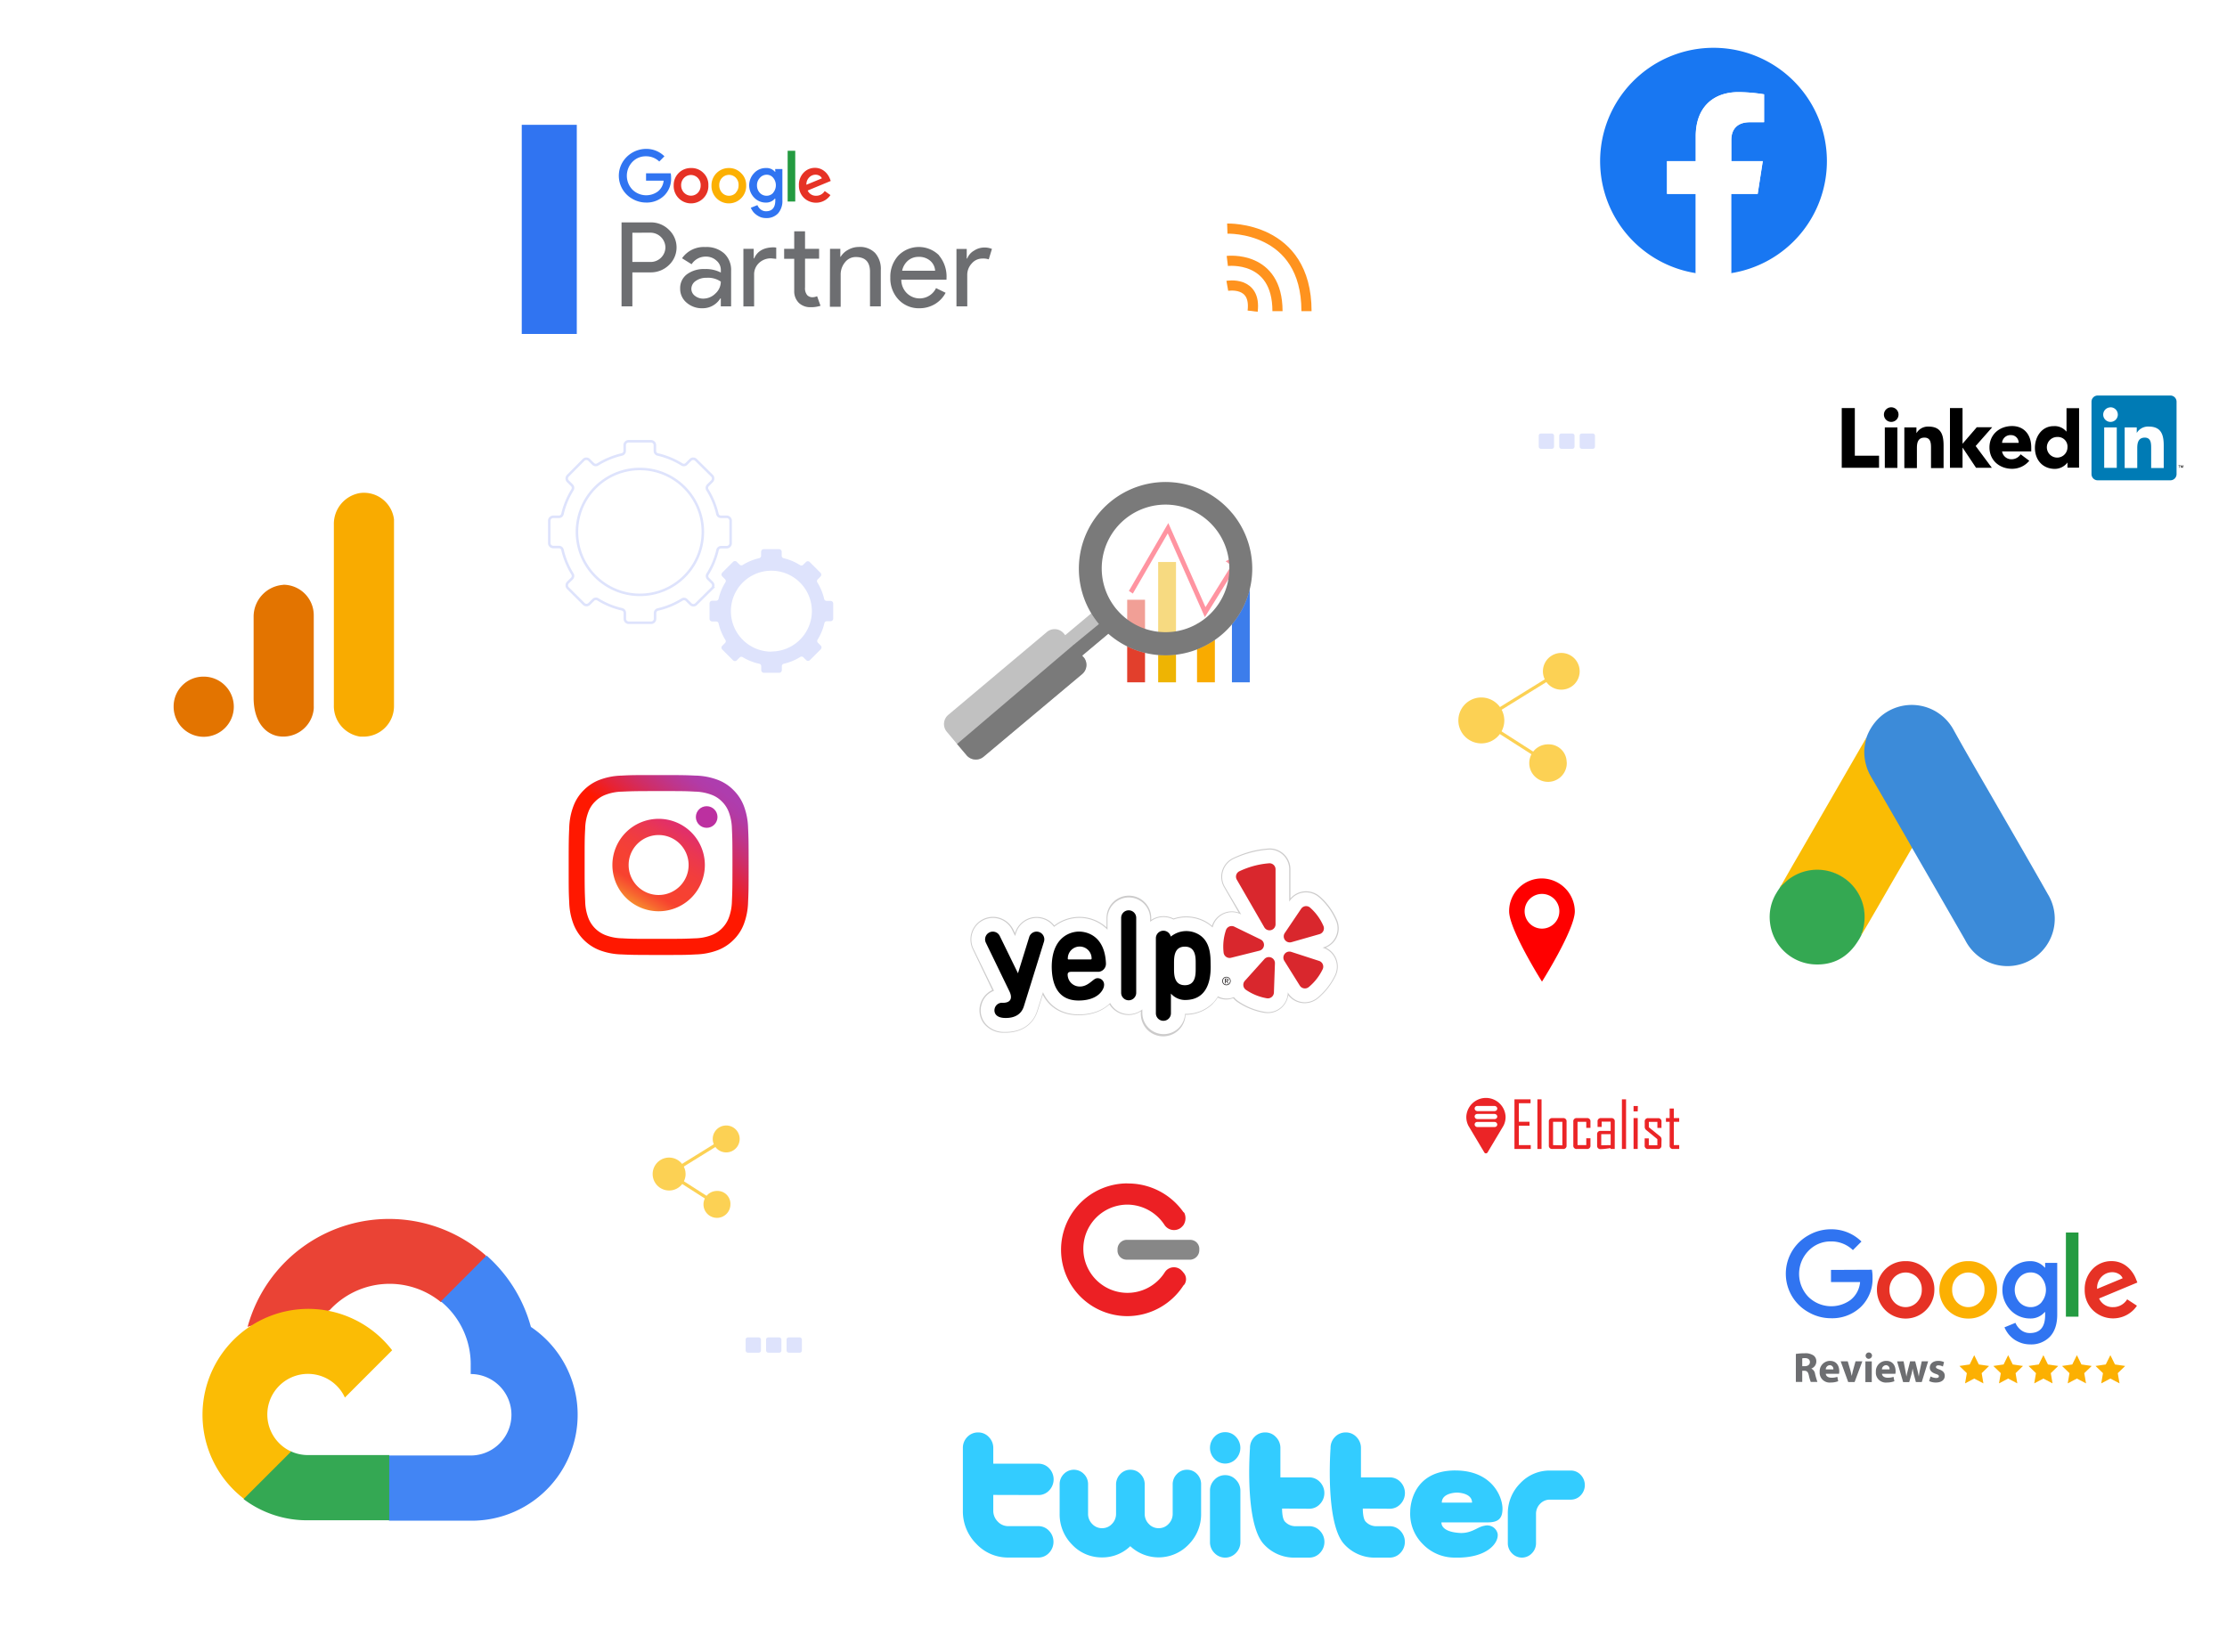<svg xmlns="http://www.w3.org/2000/svg" xmlns:xlink="http://www.w3.org/1999/xlink" viewBox="0 0 698 518"><defs><style>.cls-1{mask:url(#mask);filter:url(#luminosity-noclip-2);}.cls-2{mix-blend-mode:multiply;fill:url(#linear-gradient);}.cls-26,.cls-3{fill:#fff;}.cls-4{fill:#1877f2;}.cls-5{fill:#f9ab00;}.cls-6{fill:#e37400;}.cls-7{fill:#ea4335;}.cls-8{fill:#4285f4;}.cls-9{fill:#34a853;}.cls-10{fill:#fbbc05;}.cls-11{fill:#6d6e71;}.cls-12,.cls-28,.cls-31,.cls-45{fill:none;}.cls-13{fill:#3074f1;}.cls-14{fill:#e63225;}.cls-15{fill:#249b41;}.cls-16{fill:#fcb002;}.cls-17{fill:#3c8bd9;}.cls-18{fill:#fabc04;}.cls-19{fill:#34a852;}.cls-20{fill:#e1c025;}.cls-21{fill:#e23f2c;}.cls-22{fill:#eeb403;}.cls-23{fill:#3c7deb;}.cls-24{fill:#ff2942;}.cls-25{fill:#c1c1c1;}.cls-26{opacity:0.5;isolation:isolate;}.cls-27{fill:#7a7a7a;}.cls-28{stroke:#ff931e;stroke-width:3.18px;}.cls-28,.cls-31,.cls-45{stroke-miterlimit:10;}.cls-29{fill:red;}.cls-30{opacity:0.68;}.cls-31{stroke:#fbbc05;}.cls-32{fill:#ec2024;}.cls-33{fill:#878787;}.cls-34{fill:#cccbcb;}.cls-35,.cls-37{fill-rule:evenodd;}.cls-36{fill:#231f20;}.cls-37{fill:#d9272d;}.cls-38{fill:#eb2426;}.cls-39{fill:#3cf;}.cls-40{fill:url(#linear-gradient-2);}.cls-41{fill:url(#linear-gradient-3);}.cls-42{fill:#bc30a0;}.cls-43{mask:url(#mask-2);}.cls-44{fill:url(#linear-gradient-4);}.cls-45{stroke:#dee3fc;stroke-width:0.79px;}.cls-46{fill:#dee3fc;}.cls-47{fill:#007bb5;}.cls-48{filter:url(#luminosity-noclip);}</style><filter id="luminosity-noclip" x="178.22" y="-7588" width="56.39" height="32766" filterUnits="userSpaceOnUse" color-interpolation-filters="sRGB"><feFlood flood-color="#fff" result="bg"/><feBlend in="SourceGraphic" in2="bg"/></filter><mask id="mask" x="178.22" y="-7588" width="56.39" height="32766" maskUnits="userSpaceOnUse"><g class="cls-48"/></mask><linearGradient id="linear-gradient" x1="-2121.21" y1="-1446.69" x2="-2096.26" y2="-1506.18" gradientTransform="translate(-1902 -1206) rotate(180)" gradientUnits="userSpaceOnUse"><stop offset="0.23"/><stop offset="0.45" stop-color="gray"/><stop offset="0.75" stop-color="#fff"/><stop offset="0.96" stop-color="#fff"/></linearGradient><linearGradient id="linear-gradient-2" x1="225.92" y1="-1453.32" x2="185.14" y2="-1503.31" gradientTransform="matrix(1, 0, 0, -1, 0, -1206)" gradientUnits="userSpaceOnUse"><stop offset="0" stop-color="#ae3dae"/><stop offset="0.05" stop-color="#b23ba6"/><stop offset="0.12" stop-color="#bd368e"/><stop offset="0.21" stop-color="#ce2e69"/><stop offset="0.32" stop-color="#e62335"/><stop offset="0.42" stop-color="#ff1800"/></linearGradient><linearGradient id="linear-gradient-3" x1="213.34" y1="-1465.57" x2="198.53" y2="-1490.48" gradientTransform="matrix(1, 0, 0, -1, 0, -1206)" gradientUnits="userSpaceOnUse"><stop offset="0" stop-color="#e12f6a"/><stop offset="0.17" stop-color="#ea3751"/><stop offset="0.36" stop-color="#f13d3e"/><stop offset="0.55" stop-color="#f64133"/><stop offset="0.75" stop-color="#f7422f"/><stop offset="0.79" stop-color="#f74c2f"/><stop offset="0.87" stop-color="#f7652f"/><stop offset="0.98" stop-color="#f78f2e"/><stop offset="1" stop-color="#f79a2e"/></linearGradient><filter id="luminosity-noclip-2" x="178.22" y="243" width="56.39" height="56.39" filterUnits="userSpaceOnUse" color-interpolation-filters="sRGB"><feFlood flood-color="#fff" result="bg"/><feBlend in="SourceGraphic" in2="bg"/></filter><mask id="mask-2" x="178.22" y="243" width="56.39" height="56.39" maskUnits="userSpaceOnUse"><g class="cls-1"><path class="cls-2" d="M178.22,271.19c0,7.67,0,8.63.17,11.63a20.75,20.75,0,0,0,1.32,6.85,14.36,14.36,0,0,0,8.23,8.24,21,21,0,0,0,6.85,1.31c3,.14,4,.17,11.63.17s8.62,0,11.62-.17a21,21,0,0,0,6.85-1.31,14,14,0,0,0,5-3.25,13.73,13.73,0,0,0,3.25-5,21,21,0,0,0,1.31-6.85c.14-3,.17-4,.17-11.63s0-8.62-.17-11.62a21,21,0,0,0-1.31-6.85,14,14,0,0,0-3.25-5,13.73,13.73,0,0,0-5-3.25,21,21,0,0,0-6.85-1.31c-3-.14-4-.17-11.62-.17s-8.63,0-11.63.17a21,21,0,0,0-6.85,1.31,14,14,0,0,0-5,3.25,13.7,13.7,0,0,0-3.24,5,20.75,20.75,0,0,0-1.32,6.85C178.25,262.57,178.22,263.53,178.22,271.19Zm5.09,0c0-7.52,0-8.42.17-11.39a15.38,15.38,0,0,1,1-5.24,8.77,8.77,0,0,1,2.12-3.24,8.9,8.9,0,0,1,3.24-2.12,15.56,15.56,0,0,1,5.24-1c3-.13,3.87-.17,11.4-.17s8.42,0,11.39.17a15.56,15.56,0,0,1,5.24,1,8.81,8.81,0,0,1,3.25,2.12,9,9,0,0,1,2.11,3.24,15.56,15.56,0,0,1,1,5.24c.14,3,.17,3.87.17,11.39s0,8.43-.17,11.4a15.56,15.56,0,0,1-1,5.24,9.39,9.39,0,0,1-5.36,5.36,15.38,15.38,0,0,1-5.24,1c-3,.14-3.87.17-11.39.17s-8.43,0-11.4-.17a15.38,15.38,0,0,1-5.24-1,8.77,8.77,0,0,1-3.24-2.12,9,9,0,0,1-2.12-3.24,15.38,15.38,0,0,1-1-5.24C183.34,279.62,183.31,278.72,183.31,271.19Z"/></g></mask><linearGradient id="linear-gradient-4" x1="-2121.21" y1="-1446.69" x2="-2096.26" y2="-1506.18" gradientTransform="translate(-1902 -1206) rotate(180)" gradientUnits="userSpaceOnUse"><stop offset="0.23" stop-color="#9e35a5"/><stop offset="0.45" stop-color="#d42f7f"/><stop offset="0.75" stop-color="#f7772e"/><stop offset="0.96" stop-color="#fef780"/></linearGradient></defs><g id="Layer_2" data-name="Layer 2"><g id="Layer_1-2" data-name="Layer 1"><rect class="cls-3" width="698" height="518"/><path class="cls-4" d="M572.6,50.52a35.54,35.54,0,1,0-41.09,35.11V60.8h-9V50.52h9V42.7c0-8.91,5.31-13.82,13.42-13.82a53,53,0,0,1,8,.69v8.74h-4.47c-4.42,0-5.8,2.76-5.8,5.53v6.68h9.86L550.9,60.8h-8.29V85.63A35.56,35.56,0,0,0,572.6,50.52Z"/><path class="cls-3" d="M550.9,60.8l1.57-10.28h-9.86V43.86c0-2.81,1.38-5.53,5.8-5.53h4.48V29.57a53,53,0,0,0-8-.69c-8.11,0-13.42,4.92-13.42,13.82v7.82h-9V60.8h9V85.63a36.24,36.24,0,0,0,11.1,0V60.8Z"/><path class="cls-5" d="M123.49,221.35a9.56,9.56,0,0,1-9.43,9.59h-1.13a9.7,9.7,0,0,1-8.29-9.91V164.47a9.8,9.8,0,0,1,8.29-9.91,9.49,9.49,0,0,1,10.56,8.29Z"/><path class="cls-6" d="M63.85,212.13a9.43,9.43,0,1,1-9.43,9.43h0a9.33,9.33,0,0,1,9.23-9.43Zm24.86-28.77a10,10,0,0,0-9.22,9.88v25.51c0,6.83,3.09,11.05,7.47,12a9.59,9.59,0,0,0,11.22-7.48,7.53,7.53,0,0,0,.16-2V192.91a9.57,9.57,0,0,0-9.43-9.59Z"/><path class="cls-7" d="M138,408.19h3.59L151.84,398l.5-4.34A45.94,45.94,0,0,0,77.6,416a5.58,5.58,0,0,1,3.63-.22l20.44-3.36s1-1.72,1.59-1.61a25.48,25.48,0,0,1,34.85-2.66Z"/><path class="cls-8" d="M166.4,416a46,46,0,0,0-13.88-22.37L138.18,408a25.43,25.43,0,0,1,9.35,20.22v2.55a12.77,12.77,0,1,1,0,25.54H122l-2.55,2.58v15.32l2.55,2.54h25.53A33.21,33.21,0,0,0,166.4,416Z"/><path class="cls-9" d="M96.43,476.62H122V456.18H96.43A12.85,12.85,0,0,1,91.15,455l-3.58,1.12L77.28,466.36,76.37,470A33,33,0,0,0,96.43,476.62Z"/><path class="cls-10" d="M96.43,410.34a33.21,33.21,0,0,0-20,59.53l14.82-14.81a12.74,12.74,0,1,1,16.85-16.92l14.81-14.82A33.18,33.18,0,0,0,96.43,410.34Z"/><path class="cls-11" d="M198.2,85.39V96.05h-3.39V69.72h9A8,8,0,0,1,209.62,72a7.59,7.59,0,0,1,.4,10.74c-.12.13-.26.27-.4.4a8.12,8.12,0,0,1-5.81,2.25Zm0-12.43v9.17h5.66a4.64,4.64,0,0,0,4.7-4.58h0a4.71,4.71,0,0,0-4.7-4.6Z"/><path class="cls-11" d="M221.07,77.45a8.27,8.27,0,0,1,5.91,2,7.09,7.09,0,0,1,2.17,5.5v11.1h-3.23v-2.5h-.15a6.47,6.47,0,0,1-5.59,3.09,7.28,7.28,0,0,1-5-1.77,5.63,5.63,0,0,1-2-4.41A5.39,5.39,0,0,1,215.29,86a8.89,8.89,0,0,1,5.64-1.65,10.06,10.06,0,0,1,5,1.1v-.77a3.83,3.83,0,0,0-1.4-3,4.74,4.74,0,0,0-3.27-1.23,5.19,5.19,0,0,0-4.49,2.39l-3-1.87A8.28,8.28,0,0,1,221.07,77.45Zm-4.38,13.08a2.72,2.72,0,0,0,1.12,2.21,4.11,4.11,0,0,0,2.63.88A5.39,5.39,0,0,0,224.25,92a5,5,0,0,0,1.67-3.71,7,7,0,0,0-4.43-1.2,5.66,5.66,0,0,0-3.44,1A3,3,0,0,0,216.69,90.53Z"/><path class="cls-11" d="M233,78h3.23v3h.15q1.51-3.47,6.21-3.46l.7.07v3.54L241.76,81a5.35,5.35,0,0,0-3.87,1.45,4.87,4.87,0,0,0-1.53,3.69v9.93H233Zm21.1,18.31A5.21,5.21,0,0,1,250.42,95a5.09,5.09,0,0,1-1.49-3.78V81.13h-3.16V78h3.16V72.52h3.39V78h4.41v3.1h-4.41v9a3.34,3.34,0,0,0,.7,2.45,2.28,2.28,0,0,0,1.58.64,3.42,3.42,0,0,0,.79-.09,4,4,0,0,0,.71-.24l1.07,3a9.48,9.48,0,0,1-3.09.45Z"/><path class="cls-11" d="M260.15,78h3.23v2.5h.11a6,6,0,0,1,2.37-2.2,6.74,6.74,0,0,1,3.33-.88,6.6,6.6,0,0,1,5.09,1.89,7.51,7.51,0,0,1,1.79,5.39V96.05h-3.39V85q-.1-4.42-4.45-4.42a4.22,4.22,0,0,0-3.34,1.6,6,6,0,0,0-1.4,4v10h-3.38Z"/><path class="cls-11" d="M288.16,96.64a8.66,8.66,0,0,1-6.54-2.72A9.68,9.68,0,0,1,279.05,87a9.82,9.82,0,0,1,2.5-6.86A9,9,0,0,1,294.28,80l0,.05a10.35,10.35,0,0,1,2.38,7.26v.37H282.49a5.93,5.93,0,0,0,1.77,4.26,5.71,5.71,0,0,0,8.07-.11,5.46,5.46,0,0,0,1.05-1.51l3,1.47A9,9,0,0,1,293,95.35,9.41,9.41,0,0,1,288.16,96.64Zm-5.4-11.77h10.33a4.41,4.41,0,0,0-1.52-3.1,5.3,5.3,0,0,0-3.7-1.24,5,5,0,0,0-3.29,1.18,5.62,5.62,0,0,0-1.82,3.16Z"/><path class="cls-11" d="M303.17,96.05h-3.39v-18H303v3h.15a4.82,4.82,0,0,1,2.11-2.45,5.81,5.81,0,0,1,3.14-1,6.09,6.09,0,0,1,2.5.44l-1,3.27a5.4,5.4,0,0,0-2-.25,4.33,4.33,0,0,0-3.33,1.54,5.21,5.21,0,0,0-1.41,3.6Z"/><path class="cls-12" d="M216.58,54.81a2.84,2.84,0,0,0-2.17.95,3.19,3.19,0,0,0-.92,2.37,3.33,3.33,0,0,0,.88,2.34,3,3,0,0,0,4.25.08.3.3,0,0,0,.08-.08,3.29,3.29,0,0,0,.9-2.34,3.14,3.14,0,0,0-.88-2.33A2.79,2.79,0,0,0,216.58,54.81Z"/><path class="cls-12" d="M240.25,54.81a2.79,2.79,0,0,0-2.13,1,3.27,3.27,0,0,0-.89,2.33,3.38,3.38,0,0,0,.86,2.32,2.86,2.86,0,0,0,2.16.94,2.67,2.67,0,0,0,2.05-.92,3.67,3.67,0,0,0,0-4.69A2.55,2.55,0,0,0,240.25,54.81Z"/><path class="cls-12" d="M228.49,54.81a2.86,2.86,0,0,0-2.18.95,3.22,3.22,0,0,0-.88,2.33,3.38,3.38,0,0,0,.88,2.34,2.92,2.92,0,0,0,2.18.94,2.86,2.86,0,0,0,2.15-.94,3.27,3.27,0,0,0,.85-2.3,3.14,3.14,0,0,0-.88-2.33A2.83,2.83,0,0,0,228.49,54.81Z"/><path class="cls-12" d="M256.84,55.13a2.38,2.38,0,0,0-1.25-.32,2.75,2.75,0,0,0-2,.9,3,3,0,0,0-.82,2.26l4.84-2A1.66,1.66,0,0,0,256.84,55.13Z"/><path class="cls-13" d="M202.49,54.34v2.3H208a4.87,4.87,0,0,1-1.8,3.38,6.17,6.17,0,0,1-8-.59,6.28,6.28,0,0,1,0-8.66A5.72,5.72,0,0,1,202.49,49a5.84,5.84,0,0,1,4.14,1.64L208.25,49a8,8,0,0,0-5.76-2.32,8.67,8.67,0,0,0-7.41,4.25,8.3,8.3,0,0,0,3.14,11.42,8.54,8.54,0,0,0,4.27,1.15,7.79,7.79,0,0,0,5.64-2.14,7.34,7.34,0,0,0,2.21-5.59,6.89,6.89,0,0,0-.12-1.44Z"/><path class="cls-14" d="M216.58,52.68a5.33,5.33,0,0,0-5.43,5.45,5.44,5.44,0,0,0,10.87.46,3.53,3.53,0,0,0,0-.46,5.1,5.1,0,0,0-1.53-3.89A5.19,5.19,0,0,0,216.58,52.68Zm2.16,7.75a3,3,0,0,1-4.24.08l-.09-.08a3.35,3.35,0,0,1-.92-2.3,3.22,3.22,0,0,1,.88-2.33,3,3,0,0,1,4.25-.11l.1.11a3.14,3.14,0,0,1,.88,2.33A3.26,3.26,0,0,1,218.74,60.43Z"/><rect class="cls-15" x="246.87" y="47.27" width="2.38" height="15.91"/><path class="cls-16" d="M228.49,52.68A5.41,5.41,0,0,0,223,58.13a5.44,5.44,0,0,0,10.87.46,3.53,3.53,0,0,0,0-.46,5.12,5.12,0,0,0-1.58-3.85A5.21,5.21,0,0,0,228.49,52.68Zm2.15,7.75a2.86,2.86,0,0,1-2.15.94,2.92,2.92,0,0,1-2.18-.94,3.38,3.38,0,0,1-.88-2.34,3.22,3.22,0,0,1,.88-2.33,3,3,0,0,1,4.25-.11l.1.11a3.18,3.18,0,0,1,.83,2.37,3.28,3.28,0,0,1-.9,2.3Z"/><path class="cls-14" d="M255.77,61.37a2.77,2.77,0,0,1-2.62-1.64l7.23-3-.24-.62a5.19,5.19,0,0,0-.75-1.39,5,5,0,0,0-1.06-1.1,4.6,4.6,0,0,0-2.83-1,4.86,4.86,0,0,0-3.65,1.54,5.47,5.47,0,0,0-1.45,4A5.32,5.32,0,0,0,251.94,62a5.47,5.47,0,0,0,7.73-.09,5.55,5.55,0,0,0,.61-.75l-1.79-1.27A3.12,3.12,0,0,1,255.77,61.37Zm-2.19-5.7a2.75,2.75,0,0,1,2-.9,2.38,2.38,0,0,1,1.25.32,1.62,1.62,0,0,1,.76.83l-4.84,2A3,3,0,0,1,253.58,55.67Z"/><path class="cls-13" d="M243,53.89h-.08A3.48,3.48,0,0,0,240,52.68a4.9,4.9,0,0,0-3.65,1.6,5.53,5.53,0,0,0,0,7.65A5,5,0,0,0,240,63.51a3.52,3.52,0,0,0,2.85-1.23H243v.55c0,2.26-1,3.4-2.89,3.4a2.7,2.7,0,0,1-1.64-.53,3.43,3.43,0,0,1-1.08-1.39l-2.07.82a6.1,6.1,0,0,0,.77,1.3,5.5,5.5,0,0,0,1.1,1,5.64,5.64,0,0,0,1.33.7,5.17,5.17,0,0,0,1.55.24,4.92,4.92,0,0,0,3.79-1.47,5.88,5.88,0,0,0,1.36-4.17V53h-2.26Zm-.67,6.56a2.67,2.67,0,0,1-2.05.92,2.86,2.86,0,0,1-2.16-.94,3.38,3.38,0,0,1-.86-2.32,3.27,3.27,0,0,1,.89-2.33,2.79,2.79,0,0,1,2.13-1,2.57,2.57,0,0,1,2.05.95,3.67,3.67,0,0,1,0,4.69Z"/><rect class="cls-13" x="163.53" y="39.13" width="17.25" height="65.57"/><path class="cls-17" d="M585,231.22a16.1,16.1,0,0,1,3.8-6,14.91,14.91,0,0,1,23.44,3.48c3.6,6.53,7.39,13,11.08,19.38,6.17,10.72,12.42,21.45,18.51,32.22a14.83,14.83,0,1,1-25.29,15.5c-.22-.36-.43-.73-.62-1.11q-8.13-14.15-16.29-28.28a3.12,3.12,0,0,0-.39-.56,5.93,5.93,0,0,1-1.19-1.77c-2.4-4.23-4.88-8.43-7.28-12.62-1.54-2.73-3.16-5.42-4.7-8.15a14.85,14.85,0,0,1-2-7.92,11.11,11.11,0,0,1,.94-4.16"/><path class="cls-18" d="M585,231.22a21.1,21.1,0,0,0-.68,3.94,15.54,15.54,0,0,0,2.16,8.44q5.92,10.17,11.8,20.41c.36.61.65,1.22,1,1.8-2.16,3.73-4.32,7.43-6.48,11.15-3,5.21-6,10.45-9.08,15.65-.15,0-.18-.07-.22-.18a2.39,2.39,0,0,1,.15-.83,14.52,14.52,0,0,0-3.44-14.24,13.69,13.69,0,0,0-8.44-4.32,14.59,14.59,0,0,0-11.52,3.19c-.61.47-1,1.15-1.72,1.51a.24.24,0,0,1-.25-.18c1.72-3,3.41-6,5.13-8.94q10.67-18.49,21.35-37c.07-.15.18-.26.25-.4"/><path class="cls-19" d="M558.39,277.65c.68-.61,1.33-1.26,2.05-1.84a14.86,14.86,0,0,1,23.75,9,15.76,15.76,0,0,1-.58,7.65,4,4,0,0,1-.14.6c-.32.58-.6,1.19-1,1.77-3.2,5.27-7.92,7.91-14.07,7.5a14.74,14.74,0,0,1-13.6-12.85,14.4,14.4,0,0,1,2-9.55c.36-.64.79-1.22,1.19-1.86.18-.14.11-.43.43-.43"/><path class="cls-18" d="M558.39,277.65c-.14.14-.14.39-.39.43a.88.88,0,0,1,.25-.58l.14.15"/><path class="cls-20" d="M583.43,293.07c-.14-.24,0-.42.15-.6l.14.14-.29.46"/><path class="cls-12" d="M597.28,398.92a4.74,4.74,0,0,0-3.61,1.56,5.39,5.39,0,0,0-1.46,3.88,5.53,5.53,0,0,0,1.46,3.87,4.9,4.9,0,0,0,6.91.27l.27-.27a5.43,5.43,0,0,0,1.49-3.87,5.31,5.31,0,0,0-1.46-3.88A4.69,4.69,0,0,0,597.28,398.92Z"/><path class="cls-12" d="M636.49,398.92a4.68,4.68,0,0,0-3.54,1.59,5.89,5.89,0,0,0,0,7.72,4.76,4.76,0,0,0,3.57,1.57,4.45,4.45,0,0,0,3.4-1.53,6.11,6.11,0,0,0,0-7.79A4.27,4.27,0,0,0,636.49,398.92Z"/><path class="cls-12" d="M616.93,398.92a4.72,4.72,0,0,0-3.6,1.56,5.31,5.31,0,0,0-1.46,3.88,5.49,5.49,0,0,0,1.46,3.87,4.88,4.88,0,0,0,6.9.27,3.44,3.44,0,0,0,.27-.27,5.38,5.38,0,0,0,1.5-3.87,5.31,5.31,0,0,0-1.46-3.88A4.71,4.71,0,0,0,616.93,398.92Z"/><path class="cls-12" d="M664,399.37a3.94,3.94,0,0,0-2.07-.52,4.61,4.61,0,0,0-3.33,1.49,4.92,4.92,0,0,0-1.36,3.74l8-3.33A2.74,2.74,0,0,0,664,399.37Z"/><path class="cls-13" d="M573.88,398.13v3.81H583a8,8,0,0,1-3,5.61,10.22,10.22,0,0,1-13.23-1,10.36,10.36,0,0,1,0-14.35,9.54,9.54,0,0,1,7.11-3,9.66,9.66,0,0,1,6.87,2.72l2.68-2.69a13.36,13.36,0,0,0-9.55-3.84,14,14,0,0,0-7.08,1.9,13.78,13.78,0,0,0,0,24.08,14.11,14.11,0,0,0,7.08,1.91,13,13,0,0,0,9.35-3.54,12.23,12.23,0,0,0,3.67-9.29,11.83,11.83,0,0,0-.2-2.38Z"/><path class="cls-14" d="M597.28,395.38a8.83,8.83,0,0,0-9,9,9,9,0,0,0,18,0,8.52,8.52,0,0,0-2.62-6.4A8.65,8.65,0,0,0,597.28,395.38Zm3.57,12.85a4.9,4.9,0,0,1-6.91.27l-.27-.27a5.53,5.53,0,0,1-1.46-3.87,5.39,5.39,0,0,1,1.46-3.88,5,5,0,0,1,7-.22,2.18,2.18,0,0,1,.21.22,5.31,5.31,0,0,1,1.46,3.88A5.43,5.43,0,0,1,600.85,408.23Z"/><rect class="cls-15" x="647.51" y="386.4" width="3.94" height="26.39"/><path class="cls-16" d="M616.93,395.38A8.72,8.72,0,0,0,610.5,398a9,9,0,0,0,6.43,15.38,8.88,8.88,0,0,0,9-8.76,1,1,0,0,0,0-.24,8.55,8.55,0,0,0-2.61-6.4A8.66,8.66,0,0,0,616.93,395.38Zm3.56,12.85a4.87,4.87,0,0,1-6.89.27l-.28-.27a5.49,5.49,0,0,1-1.46-3.87,5.31,5.31,0,0,1,1.46-3.88,5,5,0,0,1,7-.22,1.45,1.45,0,0,1,.21.22,5.31,5.31,0,0,1,1.46,3.88A5.38,5.38,0,0,1,620.49,408.23Z"/><path class="cls-14" d="M662.27,409.8a4.61,4.61,0,0,1-4.36-2.72l12-5-.41-1a9.19,9.19,0,0,0-1.24-2.31,8.63,8.63,0,0,0-1.75-1.82,7.53,7.53,0,0,0-4.7-1.58,8.07,8.07,0,0,0-6,2.55,9.08,9.08,0,0,0-2.41,6.43,8.76,8.76,0,0,0,2.55,6.39,9.07,9.07,0,0,0,12.82-.14,8.19,8.19,0,0,0,1-1.25l-3.06-2A5.13,5.13,0,0,1,662.27,409.8Zm-3.64-9.46a4.61,4.61,0,0,1,3.33-1.49,3.94,3.94,0,0,1,2.07.52,2.69,2.69,0,0,1,1.26,1.38l-8,3.33a5,5,0,0,1,1.34-3.74Z"/><path class="cls-13" d="M641,397.39h-.13a5.84,5.84,0,0,0-4.73-2,8.15,8.15,0,0,0-6,2.65,9.19,9.19,0,0,0,0,12.69,8.35,8.35,0,0,0,6,2.62,5.83,5.83,0,0,0,4.73-2H641v.92c0,3.77-1.59,5.65-4.79,5.65a4.46,4.46,0,0,1-2.72-.89,5.66,5.66,0,0,1-1.8-2.31l-3.44,1.41a10,10,0,0,0,1.29,2.16A9,9,0,0,0,631.4,420a9.65,9.65,0,0,0,2.27,1.08,8.74,8.74,0,0,0,2.58.4,8.13,8.13,0,0,0,6.27-2.44c1.51-1.62,2.27-3.92,2.27-6.92V395.92H641Zm-1.12,10.88a4.45,4.45,0,0,1-3.4,1.53,4.76,4.76,0,0,1-3.57-1.57,5.89,5.89,0,0,1,0-7.72,4.68,4.68,0,0,1,3.54-1.59,4.27,4.27,0,0,1,3.4,1.56,6.11,6.11,0,0,1,0,7.79Z"/><path class="cls-11" d="M562.87,424.47a16.12,16.12,0,0,1,2.68-.2,4.5,4.5,0,0,1,2.9.71,2.26,2.26,0,0,1,.83,1.88,2.37,2.37,0,0,1-1.58,2.2h0a2.17,2.17,0,0,1,1.19,1.66c.2.85.45,1.7.73,2.53h-2.08a12.81,12.81,0,0,1-.61-2.09c-.25-1.11-.63-1.41-1.46-1.42h-.6v3.51h-2Zm2,3.84h.79c1,0,1.61-.51,1.61-1.29s-.57-1.23-1.49-1.24a3.5,3.5,0,0,0-.91.07Z"/><path class="cls-11" d="M572.25,430.69c.06.84.89,1.24,1.83,1.24a5.41,5.41,0,0,0,1.79-.28l.27,1.37a6.46,6.46,0,0,1-2.35.41,3.12,3.12,0,0,1-3.45-2.75,3.46,3.46,0,0,1,0-.56,3.27,3.27,0,0,1,3-3.47h.23c2.1,0,2.9,1.63,2.9,3.24a3.66,3.66,0,0,1-.07.8Zm2.37-1.38a1.16,1.16,0,0,0-1-1.31h-.12a1.33,1.33,0,0,0-1.26,1.32Z"/><path class="cls-11" d="M579.13,426.79l.88,3c.15.55.27,1.06.37,1.58h0c.1-.53.21-1,.36-1.58l.83-3h2.13l-2.42,6.5h-2l-2.36-6.5Z"/><path class="cls-11" d="M586.74,425a1.07,1.07,0,0,1-1.16,1,1,1,0,1,1,1.16-1Zm-2.08,8.3v-6.5h2v6.5Z"/><path class="cls-11" d="M589.86,430.69c.06.84.89,1.24,1.83,1.24a5.41,5.41,0,0,0,1.79-.28l.27,1.37a6.46,6.46,0,0,1-2.35.41,3.12,3.12,0,0,1-3.45-2.75,3.46,3.46,0,0,1,0-.56,3.27,3.27,0,0,1,3.05-3.47h.23c2.1,0,2.9,1.63,2.9,3.24a3.11,3.11,0,0,1-.08.8Zm2.37-1.38a1.16,1.16,0,0,0-1-1.31h-.12a1.33,1.33,0,0,0-1.26,1.32Z"/><path class="cls-11" d="M596.63,426.79l.52,2.67c.13.66.26,1.39.37,2.13h0c.12-.74.32-1.48.48-2.12l.68-2.68h1.6l.65,2.59c.17.74.35,1.47.47,2.21h0c.09-.74.22-1.47.38-2.22l.55-2.58h2l-2,6.5h-1.84l-.61-2.28c-.16-.64-.28-1.22-.42-2h0a13.92,13.92,0,0,1-.41,2l-.65,2.29h-1.91l-1.89-6.5Z"/><path class="cls-11" d="M605.09,431.53a4.08,4.08,0,0,0,1.73.48c.61,0,.87-.2.87-.53s-.2-.5-1-.76c-1.35-.44-1.86-1.17-1.85-1.94,0-1.22,1-2.13,2.64-2.13a4.23,4.23,0,0,1,1.83.38l-.35,1.39a3.12,3.12,0,0,0-1.41-.37c-.49,0-.77.2-.77.52s.25.48,1,.75c1.23.42,1.75,1.06,1.76,2,0,1.22-.95,2.11-2.81,2.11a4.66,4.66,0,0,1-2.1-.46Z"/><polygon class="cls-16" points="618.77 424.86 620.22 427.77 623.42 428.24 621.11 430.5 621.65 433.7 618.77 432.19 615.9 433.7 616.46 430.5 614.13 428.24 617.35 427.77 618.77 424.86"/><polygon class="cls-16" points="629.41 424.86 630.85 427.77 634.05 428.24 631.74 430.5 632.28 433.7 629.41 432.19 626.54 433.7 627.1 430.5 624.76 428.24 627.98 427.77 629.41 424.86"/><polygon class="cls-16" points="640.45 424.86 641.88 427.77 645.1 428.24 642.77 430.5 643.32 433.7 640.45 432.19 637.58 433.7 638.13 430.5 635.8 428.24 639.01 427.77 640.45 424.86"/><polygon class="cls-16" points="650.95 424.86 652.38 427.77 655.6 428.24 653.26 430.5 653.82 433.7 650.95 432.19 648.08 433.7 648.63 430.5 646.3 428.24 649.51 427.77 650.95 424.86"/><polygon class="cls-16" points="661.45 424.86 662.88 427.77 666.09 428.24 663.76 430.5 664.32 433.7 661.45 432.19 658.58 433.7 659.13 430.5 656.79 428.24 660 427.77 661.45 424.86"/><rect class="cls-21" x="353.29" y="188.03" width="5.59" height="25.95"/><rect class="cls-22" x="363" y="176.19" width="5.59" height="37.8"/><rect class="cls-5" x="375.18" y="195.53" width="5.59" height="18.45"/><rect class="cls-23" x="386.12" y="173.13" width="5.59" height="40.85"/><polygon class="cls-24" points="377.63 193.48 366 167.22 355.06 186.09 353.82 185.27 366.18 163.98 377.83 190.34 386.44 176.5 387.65 177.36 377.63 193.48"/><polygon class="cls-24" points="388.96 179.4 389.36 173.22 384.15 175.95 388.96 179.4"/><rect class="cls-3" x="345" y="163.98" width="1.99" height="55.97"/><rect class="cls-3" x="340.04" y="213.98" width="60.4" height="1.99"/><rect class="cls-25" x="328.6" y="195.84" width="21.42" height="8.31" transform="translate(-49.2 264.76) rotate(-39.98)"/><path class="cls-26" d="M386.12,160.81a27.17,27.17,0,1,0-3.38,38.32h0a27.18,27.18,0,0,0,3.43-38.28Z"/><path class="cls-27" d="M386.12,160.81a27.17,27.17,0,1,0-3.38,38.32h0a27.18,27.18,0,0,0,3.43-38.28ZM350,191.07a20,20,0,1,1,28.18,2.44l-.06.05a20,20,0,0,1-28.1-2.48Z"/><path class="cls-25" d="M308.22,237.27a3.79,3.79,0,0,1-5.29-.48l-6.19-7.39a3.76,3.76,0,0,1,.47-5.28l30.93-26a3.73,3.73,0,0,1,5.26.45h0l6.18,7.38a3.73,3.73,0,0,1-.44,5.27h0Z"/><path class="cls-27" d="M336.35,207.92l13.85-11.6-2.71-3.19-11.11,9.13S336.35,205.7,336.35,207.92Z"/><path class="cls-27" d="M339.6,206.07l-3.2-3.83-36.43,31h0l3,3.54a3.79,3.79,0,0,0,5.29.48l30.93-25.92a3.74,3.74,0,0,0,.47-5.26h-.06Z"/><path class="cls-28" d="M384.67,71.67s24.82-.88,24.82,25.88"/><path class="cls-28" d="M384.67,81.81S400.4,79.9,400.4,97.55"/><path class="cls-28" d="M384.67,89.61s9.11-1.62,7.94,7.94"/><path class="cls-29" d="M483.3,275.4A10.23,10.23,0,0,0,473,285.56h0v.13c0,5.74,10.3,22.06,10.3,22.06s10.29-16.32,10.29-22.06A10.42,10.42,0,0,0,483.3,275.4Zm0,15.73a5.44,5.44,0,1,1,5.44-5.44,5.45,5.45,0,0,1-5.44,5.44Z"/><g class="cls-30"><path class="cls-10" d="M214.88,368a5.16,5.16,0,1,1-5.23-5.09h0A5.18,5.18,0,0,1,214.88,368Z"/><path class="cls-10" d="M231.83,357a4.22,4.22,0,1,1-4.3-4.15,4.22,4.22,0,0,1,4.3,4.15Z"/><path class="cls-10" d="M228.93,377.58a4.22,4.22,0,1,1-4.24-4.21h0a4.05,4.05,0,0,1,4.24,3.84Z"/><polyline class="cls-31" points="227.53 356.96 209.73 367.97 224.72 377.58"/></g><g class="cls-30"><path class="cls-10" d="M471.49,225.84a7.2,7.2,0,1,1-7.22-7.18h.05A7.24,7.24,0,0,1,471.49,225.84Z"/><path class="cls-10" d="M495.11,210.49a5.76,5.76,0,1,1,0-.06Z"/><path class="cls-10" d="M491.07,239.22a5.88,5.88,0,1,1-5.9-5.86h0a5.62,5.62,0,0,1,5.86,5.41A2.28,2.28,0,0,1,491.07,239.22Z"/><polyline class="cls-31" points="489.13 210.49 464.32 225.84 485.21 239.22"/></g><path class="cls-32" d="M353.37,371a20.81,20.81,0,0,0,0,41.62h0A21,21,0,0,0,370.92,403l.31-.31a3,3,0,0,0-.31-3.72A5.51,5.51,0,0,0,370,398a3.39,3.39,0,0,0-4.76.63,2.11,2.11,0,0,0-.21.31h0a13.83,13.83,0,1,1-11.63-21.28h0A14,14,0,0,1,365,384.05h0a3.57,3.57,0,0,0,5,.95l0,0a5.44,5.44,0,0,0,.93-.93,4,4,0,0,0,.31-3.73s-.16-.31-.31-.31a21.21,21.21,0,0,0-17.55-9"/><path class="cls-33" d="M352.91,388.71h20.34a2.84,2.84,0,0,1,2.64,3.1,3,3,0,0,1-2.64,3.1H352.91a2.84,2.84,0,0,1-2.64-3.1A2.94,2.94,0,0,1,352.91,388.71Z"/><path class="cls-3" d="M418.46,305.73a6.22,6.22,0,0,0-3.69-8.59l-.2-.07a6.21,6.21,0,0,0,4.19-8.51,20.41,20.41,0,0,0-5.28-7.26,6.24,6.24,0,0,0-4.1-1.55h0a6.14,6.14,0,0,0-5.25,2.92V272.54a6.2,6.2,0,0,0-6.21-6.22h0a29,29,0,0,0-6,1,31.47,31.47,0,0,0-5.28,1.94,6.23,6.23,0,0,0-2.7,8.72l5.07,8.78a6.21,6.21,0,0,0-8.81,3.5l-.18.56a11.44,11.44,0,0,0-3-2,12.31,12.31,0,0,0-5.25-1.17,11.92,11.92,0,0,0-4,.68,6.66,6.66,0,0,0-7.31.72v-1.23a6.69,6.69,0,0,0-13.37,0v3.69a12.32,12.32,0,0,0-8.91-3.72,12.64,12.64,0,0,0-7.84,2.83,6.75,6.75,0,0,0-11.93,1.95l-.28.92-.92-1.89a6.7,6.7,0,0,0-9-3.1,6.65,6.65,0,0,0-3.43,3.87,6.72,6.72,0,0,0,.32,5.15l6.4,13.12a6.39,6.39,0,0,0-3.89,4.33,6.5,6.5,0,0,0,1,5.68,7.56,7.56,0,0,0,6.25,2.89h.38c4.87,0,8.43-2.41,9.78-6.61.55-1.73,1.19-3.76,1.85-5.86.12.27.24.53.38.79,2.11,4,6,6.2,10.85,6.2,4.6,0,7.83-1.56,9.83-3.58a6.67,6.67,0,0,0,10.08,2v1.23a6.69,6.69,0,0,0,13.37.17h.29a11.89,11.89,0,0,0,8.4-3.38,10.87,10.87,0,0,0,1.63-2.12,5.74,5.74,0,0,0,5,.24,6.41,6.41,0,0,0,1.37,1.28,20.67,20.67,0,0,0,8.31,3.36,5.89,5.89,0,0,0,1,.09,6.2,6.2,0,0,0,6.21-6v-.21l.11.18a6.17,6.17,0,0,0,5.27,2.92,6.28,6.28,0,0,0,4-1.42A20.87,20.87,0,0,0,418.46,305.73Z"/><path class="cls-34" d="M415.53,297.09a6.47,6.47,0,0,0,3.44-3.26,6.62,6.62,0,0,0,.08-5.39,20.64,20.64,0,0,0-5.36-7.38,6.57,6.57,0,0,0-4.31-1.63h0a6.39,6.39,0,0,0-4.93,2.25v-9.14A6.5,6.5,0,0,0,397.9,266h0a29.79,29.79,0,0,0-6.08,1,32,32,0,0,0-5.32,2,6.51,6.51,0,0,0-2.84,9.16l4.58,7.94a6.52,6.52,0,0,0-8.35,4.08l0,.09a11.79,11.79,0,0,0-2.69-1.76,12.59,12.59,0,0,0-5.38-1.2,12,12,0,0,0-4,.66,7,7,0,0,0-7,.43v-.6a7,7,0,0,0-14,0v2.93a12.75,12.75,0,0,0-8.59-3.28,12.9,12.9,0,0,0-7.78,2.7,7.07,7.07,0,0,0-12.29,2.3l0,.15-.56-1.16a7.16,7.16,0,0,0-6.34-4,7.08,7.08,0,0,0-6.37,10.18L311,310.4a7,7,0,0,0-2.73,10.36,7.84,7.84,0,0,0,6.51,3h.38c5,0,8.69-2.49,10.08-6.83.45-1.41,1-3.12,1.61-5.09l0,.06c2.16,4.11,6.12,6.38,11.13,6.38s8-1.78,9.76-3.39a7,7,0,0,0,9.83,2.15v.6a7,7,0,0,0,14,.5,12.28,12.28,0,0,0,8.63-3.48l0-.05a11.6,11.6,0,0,0,1.47-1.87,6,6,0,0,0,4.83.2,6.45,6.45,0,0,0,1.28,1.17,21.42,21.42,0,0,0,8.43,3.41,6.68,6.68,0,0,0,1.09.09,6.52,6.52,0,0,0,6.47-5.6,6.52,6.52,0,0,0,9.29,1,21.11,21.11,0,0,0,5.6-7.17,6.54,6.54,0,0,0-3.22-8.77ZM409,314.21a6.17,6.17,0,0,1-5.27-2.92l-.11-.18v.21a6.2,6.2,0,0,1-6.21,6,5.89,5.89,0,0,1-1-.09,20.67,20.67,0,0,1-8.31-3.36,6.41,6.41,0,0,1-1.37-1.28,5.74,5.74,0,0,1-5-.24,10.87,10.87,0,0,1-1.63,2.12,11.89,11.89,0,0,1-8.4,3.38h-.29a6.69,6.69,0,0,1-13.37-.17v-1.23a6.67,6.67,0,0,1-10.08-2c-2,2-5.23,3.58-9.83,3.58-4.89,0-8.74-2.21-10.85-6.2-.14-.26-.26-.52-.38-.79-.66,2.1-1.3,4.13-1.85,5.86-1.35,4.2-4.91,6.61-9.78,6.61h-.38a7.56,7.56,0,0,1-6.25-2.89,6.5,6.5,0,0,1-1-5.68,6.39,6.39,0,0,1,3.89-4.33l-6.4-13.12a6.72,6.72,0,0,1-.32-5.15,6.65,6.65,0,0,1,3.43-3.87,6.7,6.7,0,0,1,9,3.1l.92,1.89.28-.92a6.75,6.75,0,0,1,11.93-1.95,12.64,12.64,0,0,1,7.84-2.83,12.32,12.32,0,0,1,8.91,3.72v-3.69a6.69,6.69,0,0,1,13.37,0V289a6.66,6.66,0,0,1,7.31-.72,11.92,11.92,0,0,1,4-.68,12.31,12.31,0,0,1,5.25,1.17,11.44,11.44,0,0,1,3,2l.18-.56a6.21,6.21,0,0,1,8.81-3.5L383.89,278a6.23,6.23,0,0,1,2.7-8.72,31.47,31.47,0,0,1,5.28-1.94,29,29,0,0,1,6-1h0a6.2,6.2,0,0,1,6.21,6.22v10.13a6.14,6.14,0,0,1,5.25-2.92h0a6.24,6.24,0,0,1,4.1,1.55,20.41,20.41,0,0,1,5.28,7.26,6.21,6.21,0,0,1-4.19,8.51l.2.07a6.22,6.22,0,0,1,3.69,8.59,20.87,20.87,0,0,1-5.51,7.06A6.28,6.28,0,0,1,409,314.21Z"/><path class="cls-35" d="M356.12,311.24a2.36,2.36,0,0,1-4.72,0V287.75a2.36,2.36,0,0,1,4.72,0Z"/><path d="M335.68,304.67h8.66a2.52,2.52,0,0,0,2.29-2.63h0v-.12c-.42-8.61-6-9.86-8.47-9.86s-8.52,1.54-8.52,11.12c.05,3.6.82,10.49,8.4,10.49,6.54,0,8-3.78,8-4.74a2,2,0,0,0-2.53-2.18c-1.08.37-2.57,2.53-5,2.53a3.77,3.77,0,0,1-3.88-3.81C334.67,304.91,335,304.7,335.68,304.67Zm-1-4.22a3.73,3.73,0,1,1,7.46.06c0,.17-.09.28-.2.28h-7.06C334.75,300.79,334.65,300.67,334.66,300.45Z"/><path d="M316.32,310.67,309,295.56a2.42,2.42,0,1,1,4.35-2.13l5.71,11.7,3.52-11.35a2.42,2.42,0,0,1,4.63,1.43s-4,12.91-6.32,20.33c-.79,2.46-2.85,3.68-5.93,3.6s-3.52-1.87-3.18-3.06a2.36,2.36,0,0,1,2.52-1.69C317,314.4,317.36,312.73,316.32,310.67Z"/><path class="cls-36" d="M384.4,306.24a1.32,1.32,0,1,1-1.32,1.32A1.31,1.31,0,0,1,384.4,306.24Zm0,2.43a1.12,1.12,0,1,0-1.11-1.11A1.11,1.11,0,0,0,384.4,308.67Zm-.49-1.87h.56c.36,0,.54.13.54.44a.39.39,0,0,1-.41.41l.44.67h-.23l-.41-.65h-.27v.65h-.22Zm.22.68h.26c.21,0,.41,0,.41-.25s-.18-.24-.35-.24h-.32Z"/><path d="M379.43,301.86c0-3.1-.38-7.34-4.29-9.2a7.67,7.67,0,0,0-7,.18,11.81,11.81,0,0,0-1.2.78,2.36,2.36,0,0,0-4.66.56v23.49a2.36,2.36,0,1,0,4.72,0V311.5a6,6,0,0,0,4.11,2C380.07,313.75,379.48,304,379.43,301.86Zm-4.67,1.79c0,1.87,0,5.22-3.39,5.22s-3.4-3.35-3.4-5.22V302c0-1.87,0-5.22,3.4-5.22s3.39,3.35,3.39,5.22Z"/><path class="cls-37" d="M386.87,290.52l8.24,4a1.89,1.89,0,0,1-.37,3.53l-8.9,2.22a1.89,1.89,0,0,1-2.33-1.63,16.2,16.2,0,0,1,.74-7.05A1.89,1.89,0,0,1,386.87,290.52Z"/><path class="cls-37" d="M390.17,307.49l6.13-6.82a1.9,1.9,0,0,1,3.3,1.33l-.32,9.17a1.9,1.9,0,0,1-2.21,1.8,16.53,16.53,0,0,1-6.57-2.66A1.89,1.89,0,0,1,390.17,307.49Z"/><path class="cls-37" d="M404.71,298.42l8.72,2.83a1.89,1.89,0,0,1,1.13,2.61,16.49,16.49,0,0,1-4.36,5.59,1.9,1.9,0,0,1-2.81-.45l-4.86-7.78A1.89,1.89,0,0,1,404.71,298.42Z"/><path class="cls-37" d="M413.58,292.86l-8.81,2.52a1.89,1.89,0,0,1-2.09-2.87l5.13-7.6a1.88,1.88,0,0,1,2.81-.36,16.22,16.22,0,0,1,4.17,5.73A1.89,1.89,0,0,1,413.58,292.86Z"/><path class="cls-37" d="M393,271.47a26.85,26.85,0,0,0-4.53,1.67,1.88,1.88,0,0,0-.82,2.65l8.61,14.92a1.89,1.89,0,0,0,3.53-.95V272.54a1.89,1.89,0,0,0-2-1.89A26.25,26.25,0,0,0,393,271.47Z"/><path class="cls-38" d="M479.78,360.21h-5.11V344.65h5.05v1.22h-3.67v5.81h3.34v1.24h-3.34V359h3.73Z"/><path class="cls-38" d="M483.16,360.21h-1.3V344.65h1.3Z"/><path class="cls-38" d="M491,359.08a1,1,0,0,1-1.12,1.13h-3.32a1,1,0,0,1-1.11-1.13v-7.42a1,1,0,0,1,1.11-1.13h3.32a1,1,0,0,1,1.12,1.13Zm-1.32,0V351.7h-2.91V359Z"/><path class="cls-38" d="M498.49,359.08a1,1,0,0,1-1.12,1.13h-3.14a1,1,0,0,1-1.11-1.13v-7.42a1,1,0,0,1,1.11-1.13h3.14a1,1,0,0,1,1.12,1.13v1.93h-1.31V351.7h-2.74V359h2.74v-2.15h1.31Z"/><path class="cls-38" d="M506.1,360.21h-1.3v-.27l-1.57.21a15.57,15.57,0,0,1-1.56.11,1,1,0,0,1-1.09-1.07v-3.53a1,1,0,0,1,1.13-1.11h3.11v-2.91H502v1.65h-1.28v-1.63a1,1,0,0,1,1.12-1.13H505a1,1,0,0,1,1.11,1.13ZM504.82,359v-3.42h-2.95v3.48Z"/><path class="cls-38" d="M509.65,360.21h-1.3V344.65h1.3Z"/><path class="cls-38" d="M513.3,348.42H512v-1.67h1.35Zm0,11.79H512v-9.68h1.31Z"/><path class="cls-38" d="M520.73,359.08a1,1,0,0,1-1.12,1.13h-3a1,1,0,0,1-1.13-1.13v-2.19h1.3v2.17h2.68v-1.93L516,354.3a1.26,1.26,0,0,1-.5-1v-1.61a1,1,0,0,1,1.13-1.13h3a1,1,0,0,1,1.12,1.13v1.93h-1.28v-1.91h-2.68v1.69l3.49,2.83a1.26,1.26,0,0,1,.49,1.05Z"/><path class="cls-38" d="M526.31,360.21h-1.88a1,1,0,0,1-1.12-1.13V351.7h-1.16v-1.17h1.16v-3h1.31v3h1.69v1.17h-1.69V359h1.69Z"/><path class="cls-38" d="M471.89,350.16a5.94,5.94,0,0,1-.67,2.78l-2.32,3.89-.53.89-2.14,3.59a.56.56,0,0,1-.5.28.56.56,0,0,1-.5-.28l-2.05-3.44-.52-.88-2.42-4.05a6,6,0,0,1-.66-2.82,6.16,6.16,0,0,1,12.31,0Z"/><rect class="cls-3" x="462.18" y="346.73" width="7.11" height="1.61" rx="0.81"/><rect class="cls-3" x="462.18" y="349.23" width="7.11" height="1.61" rx="0.81"/><rect class="cls-3" x="462.18" y="351.73" width="7.11" height="1.61" rx="0.81"/><path id="twitter" class="cls-39" d="M325.47,468.71a4.51,4.51,0,0,0,3.36-1.44,5,5,0,0,0,0-6.95,4.55,4.55,0,0,0-3.38-1.44H311.32V454a4.81,4.81,0,0,0-1.39-3.47,4.46,4.46,0,0,0-3.34-1.45,4.59,4.59,0,0,0-3.41,1.42,4.84,4.84,0,0,0-1.39,3.5v19.63A14.37,14.37,0,0,0,306,484,13.52,13.52,0,0,0,316,488.3h9.43a4.52,4.52,0,0,0,3.36-1.45,5,5,0,0,0,0-6.94,4.5,4.5,0,0,0-3.36-1.45H316A4.45,4.45,0,0,1,312.7,477a4.78,4.78,0,0,1-1.38-3.45v-4.88ZM372,460.78a4.19,4.19,0,0,0-3.14,1.36,4.51,4.51,0,0,0-1.31,3.25v9.15a4.45,4.45,0,0,1-1.29,3.23,4.16,4.16,0,0,1-3.12,1.33,4.11,4.11,0,0,1-3.07-1.33,4.45,4.45,0,0,1-1.29-3.23v-9.15a4.47,4.47,0,0,0-1.31-3.25,4.23,4.23,0,0,0-3.15-1.36,4.28,4.28,0,0,0-3.21,1.38,4.63,4.63,0,0,0-1.31,3.28v9.11a4.44,4.44,0,0,1-1.29,3.22,4.11,4.11,0,0,1-3.07,1.33,4.17,4.17,0,0,1-3.12-1.33,4.44,4.44,0,0,1-1.29-3.22v-9.16a4.46,4.46,0,0,0-1.31-3.28,4.38,4.38,0,0,0-6.29,0,4.47,4.47,0,0,0-1.31,3.27v9.16a13.45,13.45,0,0,0,3.91,9.72,12.66,12.66,0,0,0,9.42,4,12.52,12.52,0,0,0,8.81-3.52,13,13,0,0,0,18.29-.52,13.45,13.45,0,0,0,3.91-9.72v-9.16a4.54,4.54,0,0,0-1.31-3.25A4.22,4.22,0,0,0,372,460.78ZM384,449a4.48,4.48,0,0,0-3.36,1.45,5,5,0,0,0,0,6.94,4.62,4.62,0,0,0,6.72,0,5,5,0,0,0,0-6.94A4.48,4.48,0,0,0,384,449Zm0,13.47a4.52,4.52,0,0,0-3.36,1.45,4.8,4.8,0,0,0-1.4,3.48v16a4.78,4.78,0,0,0,1.4,3.48,4.62,4.62,0,0,0,6.72,0,4.79,4.79,0,0,0,1.41-3.48v-16a4.81,4.81,0,0,0-1.41-3.48A4.52,4.52,0,0,0,384,462.47ZM410.32,473a4.5,4.5,0,0,0,3.37-1.45,5,5,0,0,0,0-6.94,4.57,4.57,0,0,0-3.38-1.44h-9V454a4.82,4.82,0,0,0-1.4-3.47,4.46,4.46,0,0,0-3.34-1.45,4.57,4.57,0,0,0-3.4,1.42,4.8,4.8,0,0,0-1.39,3.5S390,477.23,396,484a12.82,12.82,0,0,0,10.07,4.32h4.28a4.52,4.52,0,0,0,3.36-1.45,5,5,0,0,0,0-6.94,4.52,4.52,0,0,0-3.37-1.45H406A4.47,4.47,0,0,1,402.7,477c-.92-1-.86-4.06-.86-4.06Zm25.26,0a4.5,4.5,0,0,0,3.36-1.45,5,5,0,0,0,0-6.94,4.57,4.57,0,0,0-3.38-1.44h-9V454a4.85,4.85,0,0,0-1.39-3.47,4.48,4.48,0,0,0-3.35-1.45,4.57,4.57,0,0,0-3.4,1.42,4.8,4.8,0,0,0-1.39,3.5s-1.76,23.27,4.18,30a12.82,12.82,0,0,0,10.07,4.32h4.28a4.52,4.52,0,0,0,3.36-1.45,5,5,0,0,0,0-6.94,4.5,4.5,0,0,0-3.36-1.45h-4.29A4.47,4.47,0,0,1,428,477c-.91-1-.86-4.06-.86-4.06Zm59.85-10.62a4.16,4.16,0,0,0-3.12-1.35h-6.5a12.56,12.56,0,0,0-9.34,4,13.36,13.36,0,0,0-3.88,9.65v9.07a4.47,4.47,0,0,0,1.3,3.22,4.28,4.28,0,0,0,6.24,0,4.45,4.45,0,0,0,1.3-3.22v-9.08a4.42,4.42,0,0,1,1.27-3.2,4.16,4.16,0,0,1,3.1-1.32h6.51a4.18,4.18,0,0,0,3.12-1.34,4.63,4.63,0,0,0,0-6.43ZM456.17,461C441.73,461,442,473.92,442,473.92A13.35,13.35,0,0,0,445.86,484a13.79,13.79,0,0,0,10.07,4.32c10.3.28,13.89-4.7,13.47-7.49a3.35,3.35,0,0,0-4.15-2.49c-2.12.31-3.78,2.3-7.39,2.27-6.57-.29-6.06-3.33-6.06-3.33h14.45c3.24,0,4.67-1.12,4.67-4.27,0-3.95-3.44-12-14.75-12Zm-4.27,10.09c0-3.15,4.76-3.15,4.76-3.15s4.72,0,4.72,3.15Z"/><path class="cls-40" d="M234.47,259.57a21,21,0,0,0-1.31-6.85,14,14,0,0,0-3.25-5,13.73,13.73,0,0,0-5-3.25,21,21,0,0,0-6.85-1.31c-3-.14-4-.17-11.62-.17s-8.63,0-11.63.17a20.92,20.92,0,0,0-6.84,1.31,14,14,0,0,0-5,3.25,13.7,13.7,0,0,0-3.24,5,20.75,20.75,0,0,0-1.32,6.85c-.14,3-.17,4-.17,11.62s0,8.63.17,11.63a20.75,20.75,0,0,0,1.32,6.85,14.34,14.34,0,0,0,8.24,8.24,20.92,20.92,0,0,0,6.84,1.31c3,.14,4,.17,11.63.17s8.62,0,11.62-.17a21,21,0,0,0,6.85-1.31,14,14,0,0,0,5-3.25,13.73,13.73,0,0,0,3.25-5,21,21,0,0,0,1.31-6.85c.14-3,.17-4,.17-11.63S234.61,262.57,234.47,259.57Zm-5.07,23a15.63,15.63,0,0,1-1,5.24,9.44,9.44,0,0,1-5.37,5.36,15.32,15.32,0,0,1-5.24,1c-3,.14-3.86.17-11.39.17s-8.42,0-11.39-.17a15.38,15.38,0,0,1-5.24-1,9.39,9.39,0,0,1-5.36-5.36,15.56,15.56,0,0,1-1-5.24c-.14-3-.17-3.87-.17-11.4s0-8.42.17-11.39a15.56,15.56,0,0,1,1-5.24,8.75,8.75,0,0,1,2.11-3.24,8.94,8.94,0,0,1,3.25-2.12,15.56,15.56,0,0,1,5.24-1c3-.13,3.86-.17,11.39-.17s8.43,0,11.39.17a15.5,15.5,0,0,1,5.24,1,8.73,8.73,0,0,1,3.25,2.12,9,9,0,0,1,2.12,3.24,15.63,15.63,0,0,1,1,5.24c.14,3,.17,3.87.17,11.39S229.53,279.62,229.4,282.59Z"/><path class="cls-41" d="M206.43,256.71a14.49,14.49,0,1,0,14.49,14.48A14.48,14.48,0,0,0,206.43,256.71Zm0,23.88a9.4,9.4,0,1,1,9.4-9.4A9.4,9.4,0,0,1,206.43,280.59Z"/><circle class="cls-42" cx="221.49" cy="256.14" r="3.39"/><g class="cls-43"><path class="cls-44" d="M178.22,271.19c0,7.67,0,8.63.17,11.63a20.75,20.75,0,0,0,1.32,6.85,14.36,14.36,0,0,0,8.23,8.24,21,21,0,0,0,6.85,1.31c3,.14,4,.17,11.63.17s8.62,0,11.62-.17a21,21,0,0,0,6.85-1.31,14,14,0,0,0,5-3.25,13.73,13.73,0,0,0,3.25-5,21,21,0,0,0,1.31-6.85c.14-3,.17-4,.17-11.63s0-8.62-.17-11.62a21,21,0,0,0-1.31-6.85,14,14,0,0,0-3.25-5,13.73,13.73,0,0,0-5-3.25,21,21,0,0,0-6.85-1.31c-3-.14-4-.17-11.62-.17s-8.63,0-11.63.17a21,21,0,0,0-6.85,1.31,14,14,0,0,0-5,3.25,13.7,13.7,0,0,0-3.24,5,20.75,20.75,0,0,0-1.32,6.85C178.25,262.57,178.22,263.53,178.22,271.19Zm5.09,0c0-7.52,0-8.42.17-11.39a15.38,15.38,0,0,1,1-5.24,8.77,8.77,0,0,1,2.12-3.24,8.9,8.9,0,0,1,3.24-2.12,15.56,15.56,0,0,1,5.24-1c3-.13,3.87-.17,11.4-.17s8.42,0,11.39.17a15.56,15.56,0,0,1,5.24,1,8.81,8.81,0,0,1,3.25,2.12,9,9,0,0,1,2.11,3.24,15.56,15.56,0,0,1,1,5.24c.14,3,.17,3.87.17,11.39s0,8.43-.17,11.4a15.56,15.56,0,0,1-1,5.24,9.39,9.39,0,0,1-5.36,5.36,15.38,15.38,0,0,1-5.24,1c-3,.14-3.87.17-11.39.17s-8.43,0-11.4-.17a15.38,15.38,0,0,1-5.24-1,8.77,8.77,0,0,1-3.24-2.12,9,9,0,0,1-2.12-3.24,15.38,15.38,0,0,1-1-5.24C183.34,279.62,183.31,278.72,183.31,271.19Z"/></g><path class="cls-45" d="M229,170.26v-7a1.24,1.24,0,0,0-1.24-1.24h-1.8a1.13,1.13,0,0,1-1.11-.87,24.6,24.6,0,0,0-3.12-7.56,1.16,1.16,0,0,1,.15-1.43l1.27-1.27a1.24,1.24,0,0,0,0-1.75l-5-4.95a1.23,1.23,0,0,0-1.75,0l-1.27,1.26a1.13,1.13,0,0,1-1.43.15,25.05,25.05,0,0,0-7.56-3.12,1.13,1.13,0,0,1-.88-1.11v-1.79a1.23,1.23,0,0,0-1.23-1.24h-7a1.23,1.23,0,0,0-1.24,1.24v1.79a1.13,1.13,0,0,1-.87,1.11,25,25,0,0,0-7.57,3.12,1.15,1.15,0,0,1-1.43-.15l-1.27-1.26a1.23,1.23,0,0,0-1.75,0L178,149.14a1.24,1.24,0,0,0,0,1.75l1.27,1.26a1.16,1.16,0,0,1,.15,1.44,24.84,24.84,0,0,0-3.12,7.56,1.13,1.13,0,0,1-1.11.87h-1.8a1.25,1.25,0,0,0-1.24,1.24v7a1.25,1.25,0,0,0,1.24,1.24h1.8a1.14,1.14,0,0,1,1.11.87,25,25,0,0,0,3.12,7.57,1.15,1.15,0,0,1-.15,1.43L178,182.63a1.26,1.26,0,0,0,0,1.76l4.95,4.94a1.23,1.23,0,0,0,1.75,0l1.27-1.26a1.13,1.13,0,0,1,1.43-.15,24.73,24.73,0,0,0,7.57,3.11,1.14,1.14,0,0,1,.87,1.11V194a1.24,1.24,0,0,0,1.24,1.24h7a1.24,1.24,0,0,0,1.23-1.24v-1.81a1.13,1.13,0,0,1,.88-1.11,24.78,24.78,0,0,0,7.56-3.11,1.13,1.13,0,0,1,1.43.15l1.27,1.26a1.23,1.23,0,0,0,1.75,0l5-4.94a1.26,1.26,0,0,0,0-1.76l-1.27-1.26a1.18,1.18,0,0,1-.15-1.44,24.84,24.84,0,0,0,3.12-7.56,1.14,1.14,0,0,1,1.11-.87h1.8A1.24,1.24,0,0,0,229,170.26Zm-28.42,16.23a19.73,19.73,0,1,1,19.71-19.73A19.72,19.72,0,0,1,200.55,186.49Z"/><path class="cls-46" d="M261.15,194v-4.77a.85.85,0,0,0-.84-.85h-1.23a.77.77,0,0,1-.76-.59,17,17,0,0,0-2.12-5.16.77.77,0,0,1,.1-1l.86-.87a.84.84,0,0,0,0-1.19l-3.37-3.37a.84.84,0,0,0-1.19,0l-.86.86a.79.79,0,0,1-1,.1A16.87,16.87,0,0,0,245.6,175a.77.77,0,0,1-.59-.76V173a.85.85,0,0,0-.84-.84H239.4a.85.85,0,0,0-.85.84v1.23a.77.77,0,0,1-.59.76,17,17,0,0,0-5.16,2.12.79.79,0,0,1-1-.1l-.86-.86a.84.84,0,0,0-1.19,0l-3.37,3.37a.84.84,0,0,0,0,1.19l.86.87a.77.77,0,0,1,.1,1,17,17,0,0,0-2.12,5.16.77.77,0,0,1-.76.59h-1.23a.85.85,0,0,0-.84.85V194a.85.85,0,0,0,.84.84h1.23a.77.77,0,0,1,.76.59,16.87,16.87,0,0,0,2.12,5.16.79.79,0,0,1-.1,1l-.86.86a.84.84,0,0,0,0,1.19l3.37,3.37a.84.84,0,0,0,1.19,0l.87-.86a.77.77,0,0,1,1-.1A17,17,0,0,0,238,208.1a.77.77,0,0,1,.59.76v1.23a.85.85,0,0,0,.85.84h4.77a.85.85,0,0,0,.84-.84v-1.23a.77.77,0,0,1,.59-.76,16.87,16.87,0,0,0,5.16-2.12.77.77,0,0,1,1,.1l.87.86a.84.84,0,0,0,1.19,0l3.37-3.37a.84.84,0,0,0,0-1.19l-.86-.87a.77.77,0,0,1-.1-1,16.87,16.87,0,0,0,2.12-5.16.77.77,0,0,1,.76-.59h1.23A.85.85,0,0,0,261.15,194Zm-19.37,10.3a12.69,12.69,0,1,1,12.68-12.69A12.69,12.69,0,0,1,241.78,204.25Z"/><rect class="cls-3" x="134.58" y="148.48" width="4.8" height="4.8" rx="0.66"/><rect class="cls-3" x="141" y="148.48" width="4.8" height="4.8" rx="0.66"/><rect class="cls-3" x="147.41" y="148.48" width="4.8" height="4.8" rx="0.66"/><rect class="cls-46" x="482.28" y="135.91" width="4.8" height="4.8" rx="0.66"/><rect class="cls-46" x="488.7" y="135.91" width="4.8" height="4.8" rx="0.66"/><rect class="cls-46" x="495.11" y="135.91" width="4.8" height="4.8" rx="0.66"/><rect class="cls-46" x="233.7" y="419.28" width="4.8" height="4.8" rx="0.66"/><rect class="cls-46" x="240.11" y="419.28" width="4.8" height="4.8" rx="0.66"/><rect class="cls-46" x="246.53" y="419.28" width="4.8" height="4.8" rx="0.66"/><polygon points="577.25 127.93 581.35 127.93 581.35 142.87 588.94 142.87 588.94 146.65 577.25 146.65 577.25 127.93"/><path d="M590.75,134h3.94v12.69h-3.94Zm2-6.31a2.29,2.29,0,1,1-2.28,2.29,2.3,2.3,0,0,1,2.28-2.29"/><polygon points="611.17 127.93 615.11 127.93 615.11 139.12 619.57 133.95 624.4 133.95 619.23 139.83 624.29 146.65 619.34 146.65 615.16 140.38 615.11 140.38 615.11 146.65 611.17 146.65 611.17 127.93"/><path d="M596.87,134h3.79v1.74h.05a4.13,4.13,0,0,1,3.73-2c4,0,4.73,2.62,4.73,6v7h-3.94v-6.17c0-1.47,0-3.37-2.05-3.37s-2.37,1.61-2.37,3.26v6.28h-3.94Z"/><path d="M632.7,138.83a2.37,2.37,0,0,0-2.42-2.42,2.62,2.62,0,0,0-2.78,2.42Zm3.33,5.62a6.93,6.93,0,0,1-5.38,2.52c-3.94,0-7.1-2.63-7.1-6.7s3.16-6.7,7.1-6.7c3.68,0,6,2.63,6,6.7v1.24H627.5a2.94,2.94,0,0,0,3,2.47,3.39,3.39,0,0,0,2.82-1.55Z"/><path d="M644.85,137a3.23,3.23,0,1,0,3.15,3.23,3,3,0,0,0-3.15-3.23m6.78,9.61H648V145h0a5,5,0,0,1-3.92,2c-3.78,0-6.28-2.73-6.28-6.6,0-3.54,2.21-6.8,5.84-6.8a4.76,4.76,0,0,1,4,1.68h.06v-7.31h3.94Z"/><path class="cls-47" d="M680.19,124H657.53a1.94,1.94,0,0,0-2,1.92v22.74a1.94,1.94,0,0,0,2,1.92h22.66a1.94,1.94,0,0,0,2-1.92V125.92A1.94,1.94,0,0,0,680.19,124Z"/><path class="cls-3" d="M659.51,134h3.94v12.68h-3.94Zm2-6.31A2.29,2.29,0,1,1,659.2,130a2.29,2.29,0,0,1,2.28-2.29"/><path class="cls-3" d="M665.93,134h3.78v1.73h0a4.14,4.14,0,0,1,3.73-2c4,0,4.73,2.63,4.73,6v7h-3.94v-6.17c0-1.47,0-3.36-2-3.36s-2.36,1.6-2.36,3.26v6.27h-3.94Z"/><polygon points="682.8 145.98 683.02 145.98 683.02 146.65 683.13 146.65 683.13 145.98 683.35 145.98 683.35 145.87 682.8 145.87 682.8 145.98"/><polygon points="684.1 145.87 683.87 146.44 683.65 145.87 683.48 145.87 683.48 146.65 683.6 146.65 683.6 146.06 683.84 146.65 683.91 146.65 684.15 146.06 684.15 146.65 684.27 146.65 684.27 145.87 684.1 145.87"/></g></g></svg>